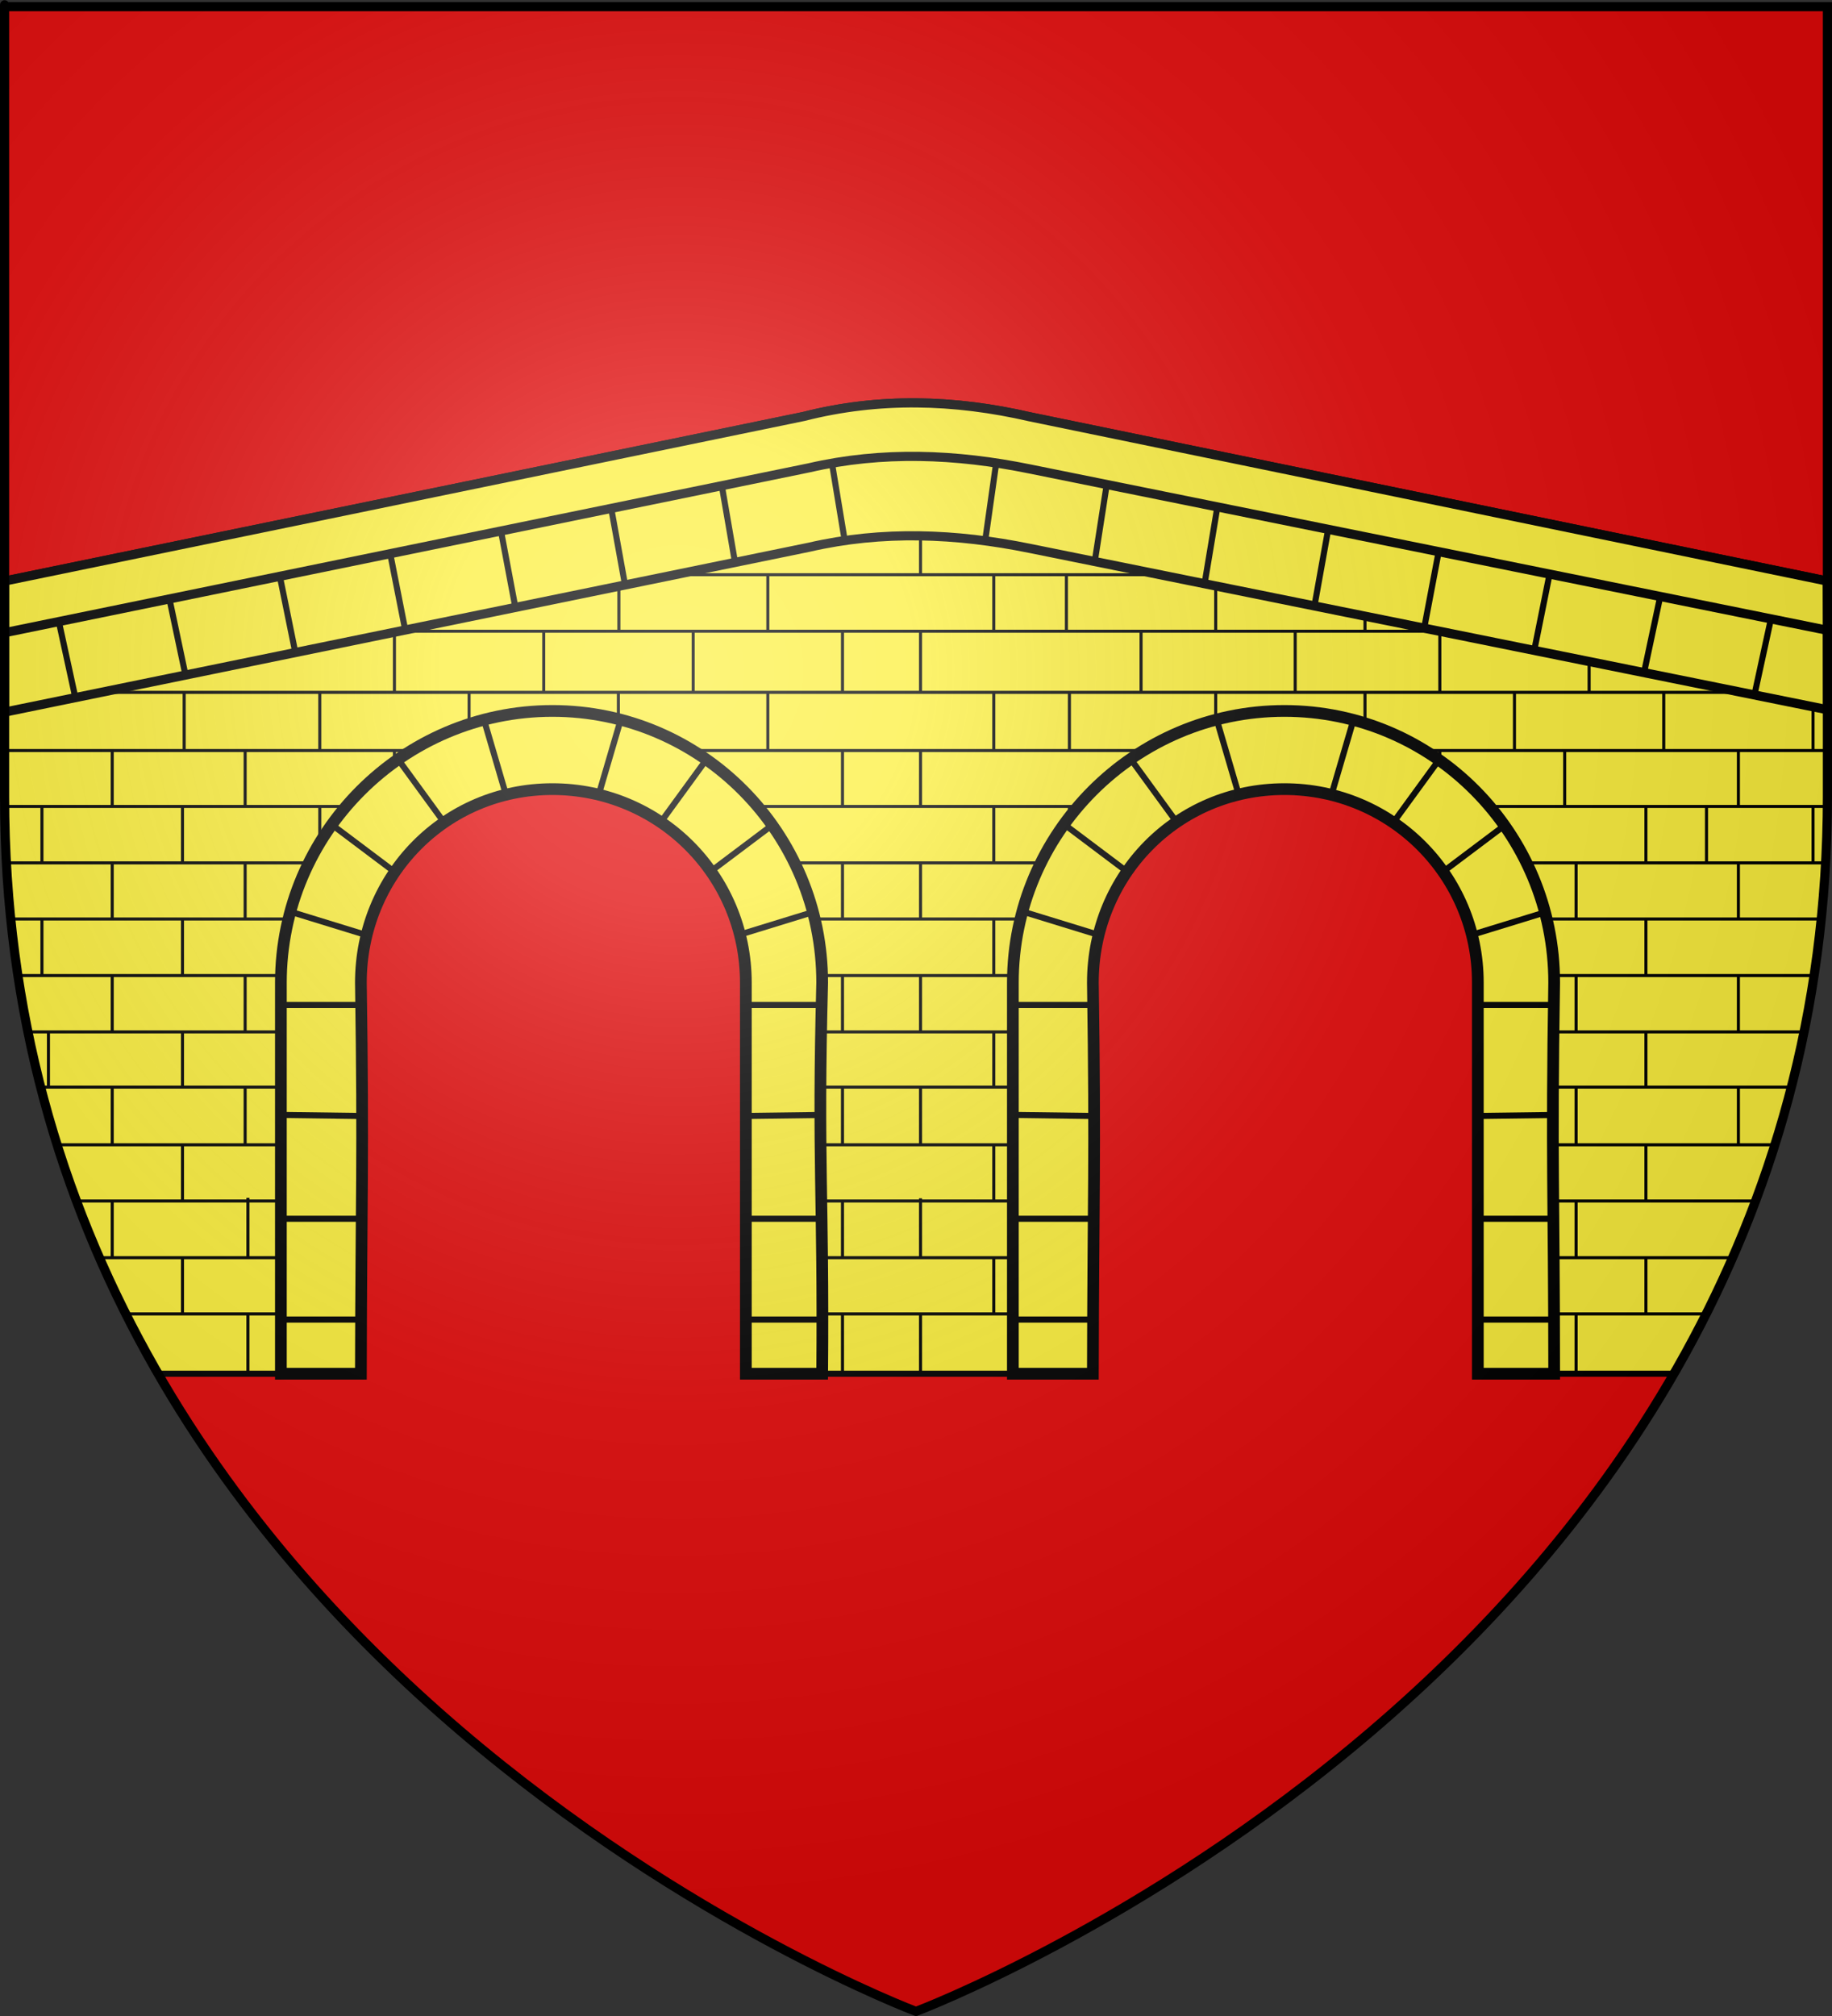 <?xml version="1.0" encoding="UTF-8" standalone="no"?>
<svg
   xmlns:dc="http://purl.org/dc/elements/1.1/"
   xmlns:cc="http://creativecommons.org/ns#"
   xmlns:rdf="http://www.w3.org/1999/02/22-rdf-syntax-ns#"
   xmlns:svg="http://www.w3.org/2000/svg"
   xmlns="http://www.w3.org/2000/svg"
   xmlns:xlink="http://www.w3.org/1999/xlink"
   xmlns:sodipodi="http://sodipodi.sourceforge.net/DTD/sodipodi-0.dtd"
   xmlns:inkscape="http://www.inkscape.org/namespaces/inkscape"
   height="660"
   width="600"
   version="1.0"
   id="svg2"
   sodipodi:version="0.32"
   inkscape:version="0.46"
   sodipodi:docname="Blason ville fr Bargème  (Var).svg"
   sodipodi:docbase="D:\Mes documents\Renaud-Notre Lapin"
   inkscape:export-filename="/Users/olivier/Desktop/Blason Rouge/Blason_Vide_3D.png"
   inkscape:export-xdpi="144"
   inkscape:export-ydpi="144"
   inkscape:output_extension="org.inkscape.output.svg.inkscape">
  <rect width="100%" height="100%" fill="#333333" stroke="none"/>
  <sodipodi:namedview
     inkscape:window-height="814"
     inkscape:window-width="1152"
     inkscape:pageshadow="2"
     inkscape:pageopacity="0.0"
     guidetolerance="10.0"
     gridtolerance="10.0"
     objecttolerance="10.0"
     borderopacity="1.0"
     bordercolor="#666666"
     pagecolor="#ffffff"
     id="base"
     showgrid="false"
     height="660px"
     inkscape:zoom="0.1767767"
     inkscape:cx="-895.37455"
     inkscape:cy="243.82226"
     inkscape:window-x="-8"
     inkscape:window-y="-8"
     inkscape:current-layer="layer4"
     showguides="true"
     inkscape:guide-bbox="true" />
  <desc
     id="desc4">Flag of Canton of Valais (Wallis)</desc>
  <defs
     id="defs6">
    <linearGradient
       id="linearGradient2893">
      <stop
         style="stop-color:white;stop-opacity:0.314;"
         offset="0"
         id="stop2895" />
      <stop
         id="stop2897"
         offset="0.19"
         style="stop-color:white;stop-opacity:0.251;" />
      <stop
         style="stop-color:#6b6b6b;stop-opacity:0.125;"
         offset="0.6"
         id="stop2901" />
      <stop
         style="stop-color:black;stop-opacity:0.125;"
         offset="1"
         id="stop2899" />
    </linearGradient>
    <radialGradient
       inkscape:collect="always"
       xlink:href="#linearGradient2893"
       id="radialGradient3163"
       gradientUnits="userSpaceOnUse"
       gradientTransform="matrix(1.353,0,0,1.349,-77.629,-85.747)"
       cx="221.445"
       cy="226.331"
       fx="221.445"
       fy="226.331"
       r="300" />
    <g
       id="s">
      <g
         id="c">
        <path
           id="t"
           d="M 0,0 L 0,1 L 0.5,1 L 0,0 z "
           transform="matrix(0.951,0.309,-0.309,0.951,0,-1)" />
        <use
           xlink:href="#t"
           transform="scale(-1,1)"
           id="use2144"
           x="0"
           y="0"
           width="810"
           height="540" />
      </g>
      <g
         id="a">
        <use
           xlink:href="#c"
           transform="matrix(0.309,0.951,-0.951,0.309,0,0)"
           id="use2147"
           x="0"
           y="0"
           width="810"
           height="540" />
        <use
           xlink:href="#c"
           transform="matrix(-0.809,0.588,-0.588,-0.809,0,0)"
           id="use2149"
           x="0"
           y="0"
           width="810"
           height="540" />
      </g>
      <use
         xlink:href="#a"
         transform="scale(-1,1)"
         id="use2151"
         x="0"
         y="0"
         width="810"
         height="540" />
    </g>
  </defs>
  <g
     inkscape:groupmode="layer"
     id="layer3"
     inkscape:label="Fond écu"
     style="display:inline"
     sodipodi:insensitive="true">
    <path
       id="path2855"
       style="fill:#e20909;fill-opacity:1;fill-rule:evenodd;stroke:none;stroke-width:1px;stroke-linecap:butt;stroke-linejoin:miter;stroke-opacity:1"
       d="M 300,658.5 C 300,658.5 598.5,546.18 598.5,260.728 C 598.5,-24.723 598.5,2.176 598.5,2.176 L 1.5,2.176 L 1.5,260.728 C 1.5,546.18 300,658.5 300,658.5 z"
       sodipodi:nodetypes="cccccc" />
  </g>
  <g
     inkscape:groupmode="layer"
     id="layer4"
     inkscape:label="Meubles"
     sodipodi:insensitive="true">
    <path
       id="path23596"
       d="M 268.219,162.456 L 1.515,217.175 L 1.515,259.237 C 1.515,334.36 21.363,397.488 51.829,449.737 L 118.2,449.737 C 118.283,405.929 118.798,362.075 118.2,318.3 C 118.2,287.463 145.716,258.52 179.052,258.3 C 216.388,258.061 244.255,285.963 244.255,318.3 L 244.255,449.737 L 357.926,449.737 C 358.01,405.929 358.524,362.075 357.926,318.3 C 358.301,286.963 386.952,258.18 419.788,258.18 C 460.25,258.18 483.898,291.588 484.023,318.3 L 484.023,449.737 L 548.341,449.737 C 578.807,397.488 598.505,334.36 598.505,259.237 C 598.505,212.795 598.505,248.542 598.505,217.175 L 327.563,161.177 C 307.463,158.889 287.394,158.999 268.219,162.456 z"
       style="fill:#fcef3c;fill-opacity:1;fill-rule:evenodd;stroke:#000000;stroke-width:2;stroke-linecap:butt;stroke-linejoin:miter;stroke-miterlimit:4;stroke-dasharray:none;stroke-opacity:1;display:inline"
       sodipodi:nodetypes="ccccccsccccscccsccc" />
    <path
       id="path4948"
       style="fill:none;fill-rule:evenodd;stroke:#000000;stroke-width:1px;stroke-linecap:butt;stroke-linejoin:miter;stroke-opacity:1"
       d="M 59.767,430.108 L 59.767,411.747 M 81.196,449.624 L 81.196,430.159 M 36.751,411.747 L 36.751,393.136 M 59.767,393.148 L 59.767,374.786 M 81.196,411.747 L 81.196,392.139 M 36.751,374.786 L 36.751,355.908 M 59.767,355.908 L 59.767,337.824 M 15.869,355.908 L 15.869,337.824 M 36.751,337.824 L 36.751,319.373 M 59.767,319.373 L 59.767,300.863 M 13.736,319.373 L 13.736,300.863 M 36.751,300.863 L 36.751,282.489 M 59.767,282.489 L 59.767,264.019 M 13.736,282.489 L 13.736,264.019 M 36.751,264.019 L 36.751,245.714 M 598.351,264.019 L 464.758,264.019 M 596.246,300.863 L 488.663,300.863 L 486.538,300.863 M 378.956,245.714 L 598.495,245.714 M 486.538,282.489 L 489.425,282.489 M 488.663,355.908 L 586.425,355.908 M 488.663,337.824 L 590.634,337.824 M 488.663,374.786 L 580.954,374.786 M 488.663,393.185 L 575.061,393.185 M 488.663,411.747 L 567.389,411.747 M 488.663,430.149 L 558.83,430.149 M 488.663,319.373 L 593.861,319.373 M 492.115,282.489 L 597.79,282.489 M 246.115,337.824 L 355.343,337.824 M 213.479,264.019 L 380.17,264.019 M 238.576,282.489 L 356.465,282.489 M 246.115,300.863 L 355.343,300.863 M 246.115,319.373 L 355.343,319.373 M 246.115,430.149 L 355.343,430.149 M 246.115,411.747 L 355.343,411.747 M 246.115,393.185 L 355.343,393.185 M 246.115,374.786 L 355.343,374.786 M 246.115,355.908 L 355.343,355.908 M 1.541,264.019 L 145.176,264.019 M 1.26,245.714 L 381.019,245.714 M 1.51,226.667 L 29.743,226.667 L 570.458,226.667 M 120.657,206.655 L 473.75,206.655 M 212.132,188.144 L 389.47,188.144 M 1.541,282.489 L 119.779,282.489 M 3.505,300.863 L 114.422,300.863 M 6.311,319.373 L 114.422,319.373 M 9.117,337.824 L 114.422,337.824 M 13.606,355.908 L 114.422,355.908 M 18.938,374.786 L 114.422,374.786 M 24.598,393.185 L 114.422,393.185 M 31.893,411.747 L 114.422,411.747 M 40.592,430.149 L 114.422,430.149 M 349.263,188.144 L 349.263,206.655 M 301.486,171.172 L 301.486,188.144 M 398.157,188.144 L 398.157,206.655 M 447.051,201.5 L 447.051,206.655 M 251.475,188.144 L 251.475,206.655 M 301.486,206.655 L 301.486,226.667 M 398.157,226.667 L 398.157,241.45 M 447.051,226.667 L 447.051,245.714 M 251.475,226.667 L 251.475,245.714 M 544.898,226.667 L 544.898,245.714 M 496.004,226.667 L 496.004,245.714 M 593.792,231 L 593.792,245.714 M 153.628,226.667 L 153.628,245.714 M 104.734,226.667 L 104.734,245.714 M 202.522,226.667 L 202.522,245.714 M 325.475,226.667 L 325.475,245.714 M 275.922,206.655 L 275.922,226.667 M 373.71,206.655 L 373.71,226.667 M 424.192,206.655 L 424.192,226.667 M 227.028,206.655 L 227.028,226.667 M 520.451,217 L 520.451,226.667 M 471.557,206.655 L 471.557,226.667 M 129.181,206.655 L 129.181,226.667 M 178.075,206.655 L 178.075,226.667 M 325.475,188.144 L 325.475,206.655 M 373.71,171.498 L 373.71,188.144 M 275.922,245.714 L 275.922,264.019 M 424.192,245.714 L 451.129,264.019 M 227.028,245.714 L 227.028,264.019 M 512.451,245.714 L 512.451,264.019 M 471.557,245.714 L 471.557,264.019 M 569.345,245.714 L 569.345,264.019 M 129.181,245.714 L 129.181,264.019 M 80.287,245.714 L 80.287,264.019 M 275.922,282.489 L 275.922,300.863 M 516.192,282.489 L 516.192,300.863 M 569.345,282.489 L 569.345,300.863 M 301.486,282.489 L 301.486,300.863 M 80.287,282.489 L 80.287,300.863 M 275.922,319.373 L 275.922,337.824 M 516.192,319.373 L 516.192,337.824 M 569.345,319.373 L 569.345,337.824 M 301.486,319.373 L 301.486,337.824 M 80.287,319.373 L 80.287,337.824 M 275.922,355.908 L 275.922,374.786 M 516.192,355.908 L 516.192,374.786 M 569.345,355.908 L 569.345,374.786 M 80.287,355.908 L 80.287,374.786 M 275.922,393.266 L 275.922,411.747 M 516.192,393.266 L 516.192,411.747 M 202.691,188.144 L 202.691,206.655 M 275.922,430.228 L 275.922,449.58 M 516.192,430.228 L 516.192,449.58 M 301.486,430.228 L 301.486,449.58 M 301.486,245.714 L 301.486,264.019 M 486.538,264.019 L 486.538,282.489 M 539.051,264.019 L 539.051,282.489 M 325.475,264.019 L 325.475,282.489 M 558.898,264.019 L 558.898,282.489 M 593.792,264.019 L 593.792,282.489 M 104.734,264.019 L 104.734,282.489 M 355.343,300.863 L 355.343,319.373 M 486.538,300.863 L 486.538,319.373 M 539.051,300.863 L 539.051,319.373 M 325.475,300.863 L 325.475,319.373 M 104.734,300.863 L 104.734,319.373 M 355.343,337.824 L 355.343,355.908 M 486.538,337.824 L 486.538,355.908 M 539.051,337.824 L 539.051,355.908 M 325.475,337.824 L 325.475,355.908 M 104.734,337.824 L 104.734,355.908 M 301.486,355.908 L 301.486,374.786 M 486.538,374.786 L 486.538,393.296 M 539.051,374.786 L 539.051,393.296 M 325.475,374.786 L 325.475,393.296 M 104.734,374.786 L 104.734,393.296 M 301.486,392.308 L 301.486,411.747 M 486.538,411.747 L 486.538,430.258 M 539.051,411.747 L 539.051,430.258 M 325.475,411.747 L 325.475,430.258 M 104.734,411.747 L 104.734,430.258 M 350.244,282.489 L 350.244,264.019 M 350.244,245.714 L 350.244,226.667 M 60.317,245.714 L 60.317,226.667"
       sodipodi:nodetypes="cccccccccccccccccccccccccccccccccccccccccccccccccccccccccccccccccccccccccccccccccccccccccccccccccccccccccccccccccccccccccccccccccccccccccccccccccccccccccccccccccccccccccccccccccccccccccccccccccccccccccccccccccccccccccccccccccccccccccccccccccccccccccccccccccccccccccccccccc" />
    <g
       style="stroke:#000000;stroke-width:1;stroke-miterlimit:4;stroke-dasharray:none;stroke-opacity:1"
       id="g19683"
       transform="translate(-646.163,-325.291)">
      <path
         sodipodi:nodetypes="cccccccccccccccccccccc"
         d="M 738.156,775.027 L 764.356,775.027 C 764.465,715.584 765.237,706.384 764.356,646.998 C 764.356,611.887 791.975,583.637 827.077,583.637 C 862.179,583.637 890.437,611.896 890.437,646.998 L 890.437,775.027 L 915.437,775.027 C 915.911,715.564 913.885,706.423 915.437,646.998 C 915.437,598.037 876.037,558.037 827.077,558.037 C 778.117,558.037 738.156,598.046 738.156,646.998 L 738.156,775.027 z M 1130.17,775.027 L 1155.171,775.027 C 1155.145,715.572 1154.22,706.406 1155.171,646.998 C 1155.171,598.037 1115.77,558.037 1066.81,558.037 C 1017.85,558.037 977.89,598.046 977.89,646.998 L 977.89,775.027 L 1004.09,775.027 C 1004.2,715.584 1004.967,706.384 1004.09,646.998 C 1004.09,611.887 1031.708,583.637 1066.81,583.637 C 1101.912,583.637 1130.17,611.896 1130.17,646.998 L 1130.17,775.027 z"
         style="fill:#fcef3c;fill-opacity:1;stroke:#000000;stroke-width:3.84;stroke-miterlimit:4;stroke-dasharray:none;stroke-opacity:1"
         id="path19685" />
    </g>
    <path
       sodipodi:nodetypes="ccccccccc"
       id="path24570"
       d="M 263.222,136.338 L 1.471,190.238 L 1.471,233.144 L 264.941,179.164 C 289.045,173.607 313.149,174.622 337.253,179.525 L 598.559,232.362 L 598.473,190.238 L 337.228,136.439 C 312.559,130.757 287.891,130.056 263.222,136.338 z"
       style="fill:#fcef3c;fill-opacity:1;fill-rule:evenodd;stroke:#000000;stroke-width:3;stroke-linecap:butt;stroke-linejoin:miter;stroke-miterlimit:4;stroke-dasharray:none;stroke-opacity:1;display:inline" />
    <path
       style="fill:#fcef3c;fill-opacity:1;fill-rule:evenodd;stroke:#000000;stroke-width:3;stroke-linecap:butt;stroke-linejoin:miter;stroke-miterlimit:4;stroke-dasharray:none;stroke-opacity:1;display:inline"
       d="M 263.222,136.338 L 1.471,190.238 L 1.471,207.144 L 264.941,153.164 C 289.045,147.607 313.149,148.622 337.253,153.525 L 598.559,206.362 L 598.473,190.238 L 337.228,136.439 C 312.559,130.757 287.891,130.056 263.222,136.338 z"
       id="path4988"
       sodipodi:nodetypes="ccccccccc" />
    <path
       id="path4992"
       style="fill:none;fill-rule:evenodd;stroke:#000000;stroke-width:2;stroke-linecap:butt;stroke-linejoin:miter;stroke-miterlimit:4;stroke-dasharray:none;stroke-opacity:1"
       d="M 19.27,203.496 L 24.693,228.44 M 55.444,195.872 L 60.681,220.692 M 91.619,188.506 L 96.669,213.368 M 127.793,181.236 L 132.657,205.954 M 163.968,173.279 L 168.644,198.102 M 200.142,166.227 L 204.632,191.062 M 236.317,158.51 L 240.62,183.484 M 272.491,151.745 L 276.608,176.688"
       sodipodi:nodetypes="cccccccccccccccc" />
    <path
       d="M 580.001,202.625 L 574.389,228.44 M 543.751,195.234 L 538.428,220.255 M 507.502,187.972 L 502.467,212.993 M 471.252,180.246 L 466.505,205.267 M 435.002,173.279 L 430.544,198.102 M 398.753,165.655 L 394.583,190.696 M 362.503,158.381 L 358.622,183.296 M 326.253,151.634 L 322.661,177"
       style="fill:none;fill-rule:evenodd;stroke:#000000;stroke-width:2;stroke-linecap:butt;stroke-linejoin:miter;stroke-miterlimit:4;stroke-dasharray:none;stroke-opacity:1"
       id="path5007"
       sodipodi:nodetypes="cccccccccccccccc" />
    <path
       id="path5013"
       style="fill:none;fill-rule:evenodd;stroke:#000000;stroke-width:2;stroke-linecap:butt;stroke-linejoin:miter;stroke-miterlimit:4;stroke-dasharray:none;stroke-opacity:1"
       d="M 91.768,432 L 118.121,432 M 91.768,399 L 118.121,399 M 91.768,365 L 118.121,365.354 M 91.768,329 L 118.121,329 M 94.707,298.354 L 120,306.132 M 108.768,270.05 L 129.464,285.607 M 130.586,248.868 L 145.272,269.021 M 158.293,234.919 L 165.555,259.667 M 270.019,432 L 243.666,432 M 270.019,399 L 243.666,399 M 270.019,365 L 243.666,365.354 M 270.019,329 L 243.666,329 M 267.08,298.354 L 241.787,306.132 M 253.019,270.05 L 232.322,285.607 M 231.201,248.868 L 216.515,269.021 M 203.494,234.919 L 196.232,259.667" />
    <path
       d="M 331.768,432 L 358.121,432 M 331.768,399 L 358.121,399 M 331.768,365 L 358.121,365.354 M 331.768,329 L 358.121,329 M 334.707,298.354 L 360,306.132 M 348.768,270.05 L 369.464,285.607 M 370.586,248.868 L 385.272,269.021 M 398.293,234.919 L 405.555,259.667 M 510.019,432 L 483.666,432 M 510.019,399 L 483.666,399 M 510.019,365 L 483.666,365.354 M 510.019,329 L 483.666,329 M 507.08,298.354 L 481.787,306.132 M 493.019,270.05 L 472.322,285.607 M 471.201,248.868 L 456.515,269.021 M 443.494,234.919 L 436.232,259.667"
       style="fill:none;fill-rule:evenodd;stroke:#000000;stroke-width:2;stroke-linecap:butt;stroke-linejoin:miter;stroke-miterlimit:4;stroke-dasharray:none;stroke-opacity:1"
       id="path5031" />
  </g>
  <g
     inkscape:groupmode="layer"
     id="layer2"
     inkscape:label="Reflet final"
     sodipodi:insensitive="true">
    <path
       sodipodi:nodetypes="cccccc"
       d="M 300,658.5 C 300,658.5 598.5,546.18 598.5,260.728 C 598.5,-24.723 598.5,2.176 598.5,2.176 L 1.5,2.176 L 1.5,260.728 C 1.5,546.18 300,658.5 300,658.5 z "
       style="opacity:1;fill:url(#radialGradient3163);fill-opacity:1;fill-rule:evenodd;stroke:none;stroke-width:1px;stroke-linecap:butt;stroke-linejoin:miter;stroke-opacity:1"
       id="path2875"
       inkscape:export-xdpi="144"
       inkscape:export-ydpi="144" />
  </g>
  <g
     inkscape:groupmode="layer"
     id="layer1"
     inkscape:label="Contour final"
     sodipodi:insensitive="true">
    <path
       sodipodi:nodetypes="cccccc"
       d="M 300,658.5 C 300,658.5 1.5,546.18 1.5,260.728 C 1.5,-24.723 1.5,2.176 1.5,2.176 L 598.5,2.176 L 598.5,260.728 C 598.5,546.18 300,658.5 300,658.5 z "
       style="opacity:1;fill:none;fill-opacity:1;fill-rule:evenodd;stroke:#000000;stroke-width:3;stroke-linecap:butt;stroke-linejoin:miter;stroke-miterlimit:4;stroke-dasharray:none;stroke-opacity:1"
       id="path1411"
       inkscape:export-xdpi="144"
       inkscape:export-ydpi="144" />
  </g>
</svg>
